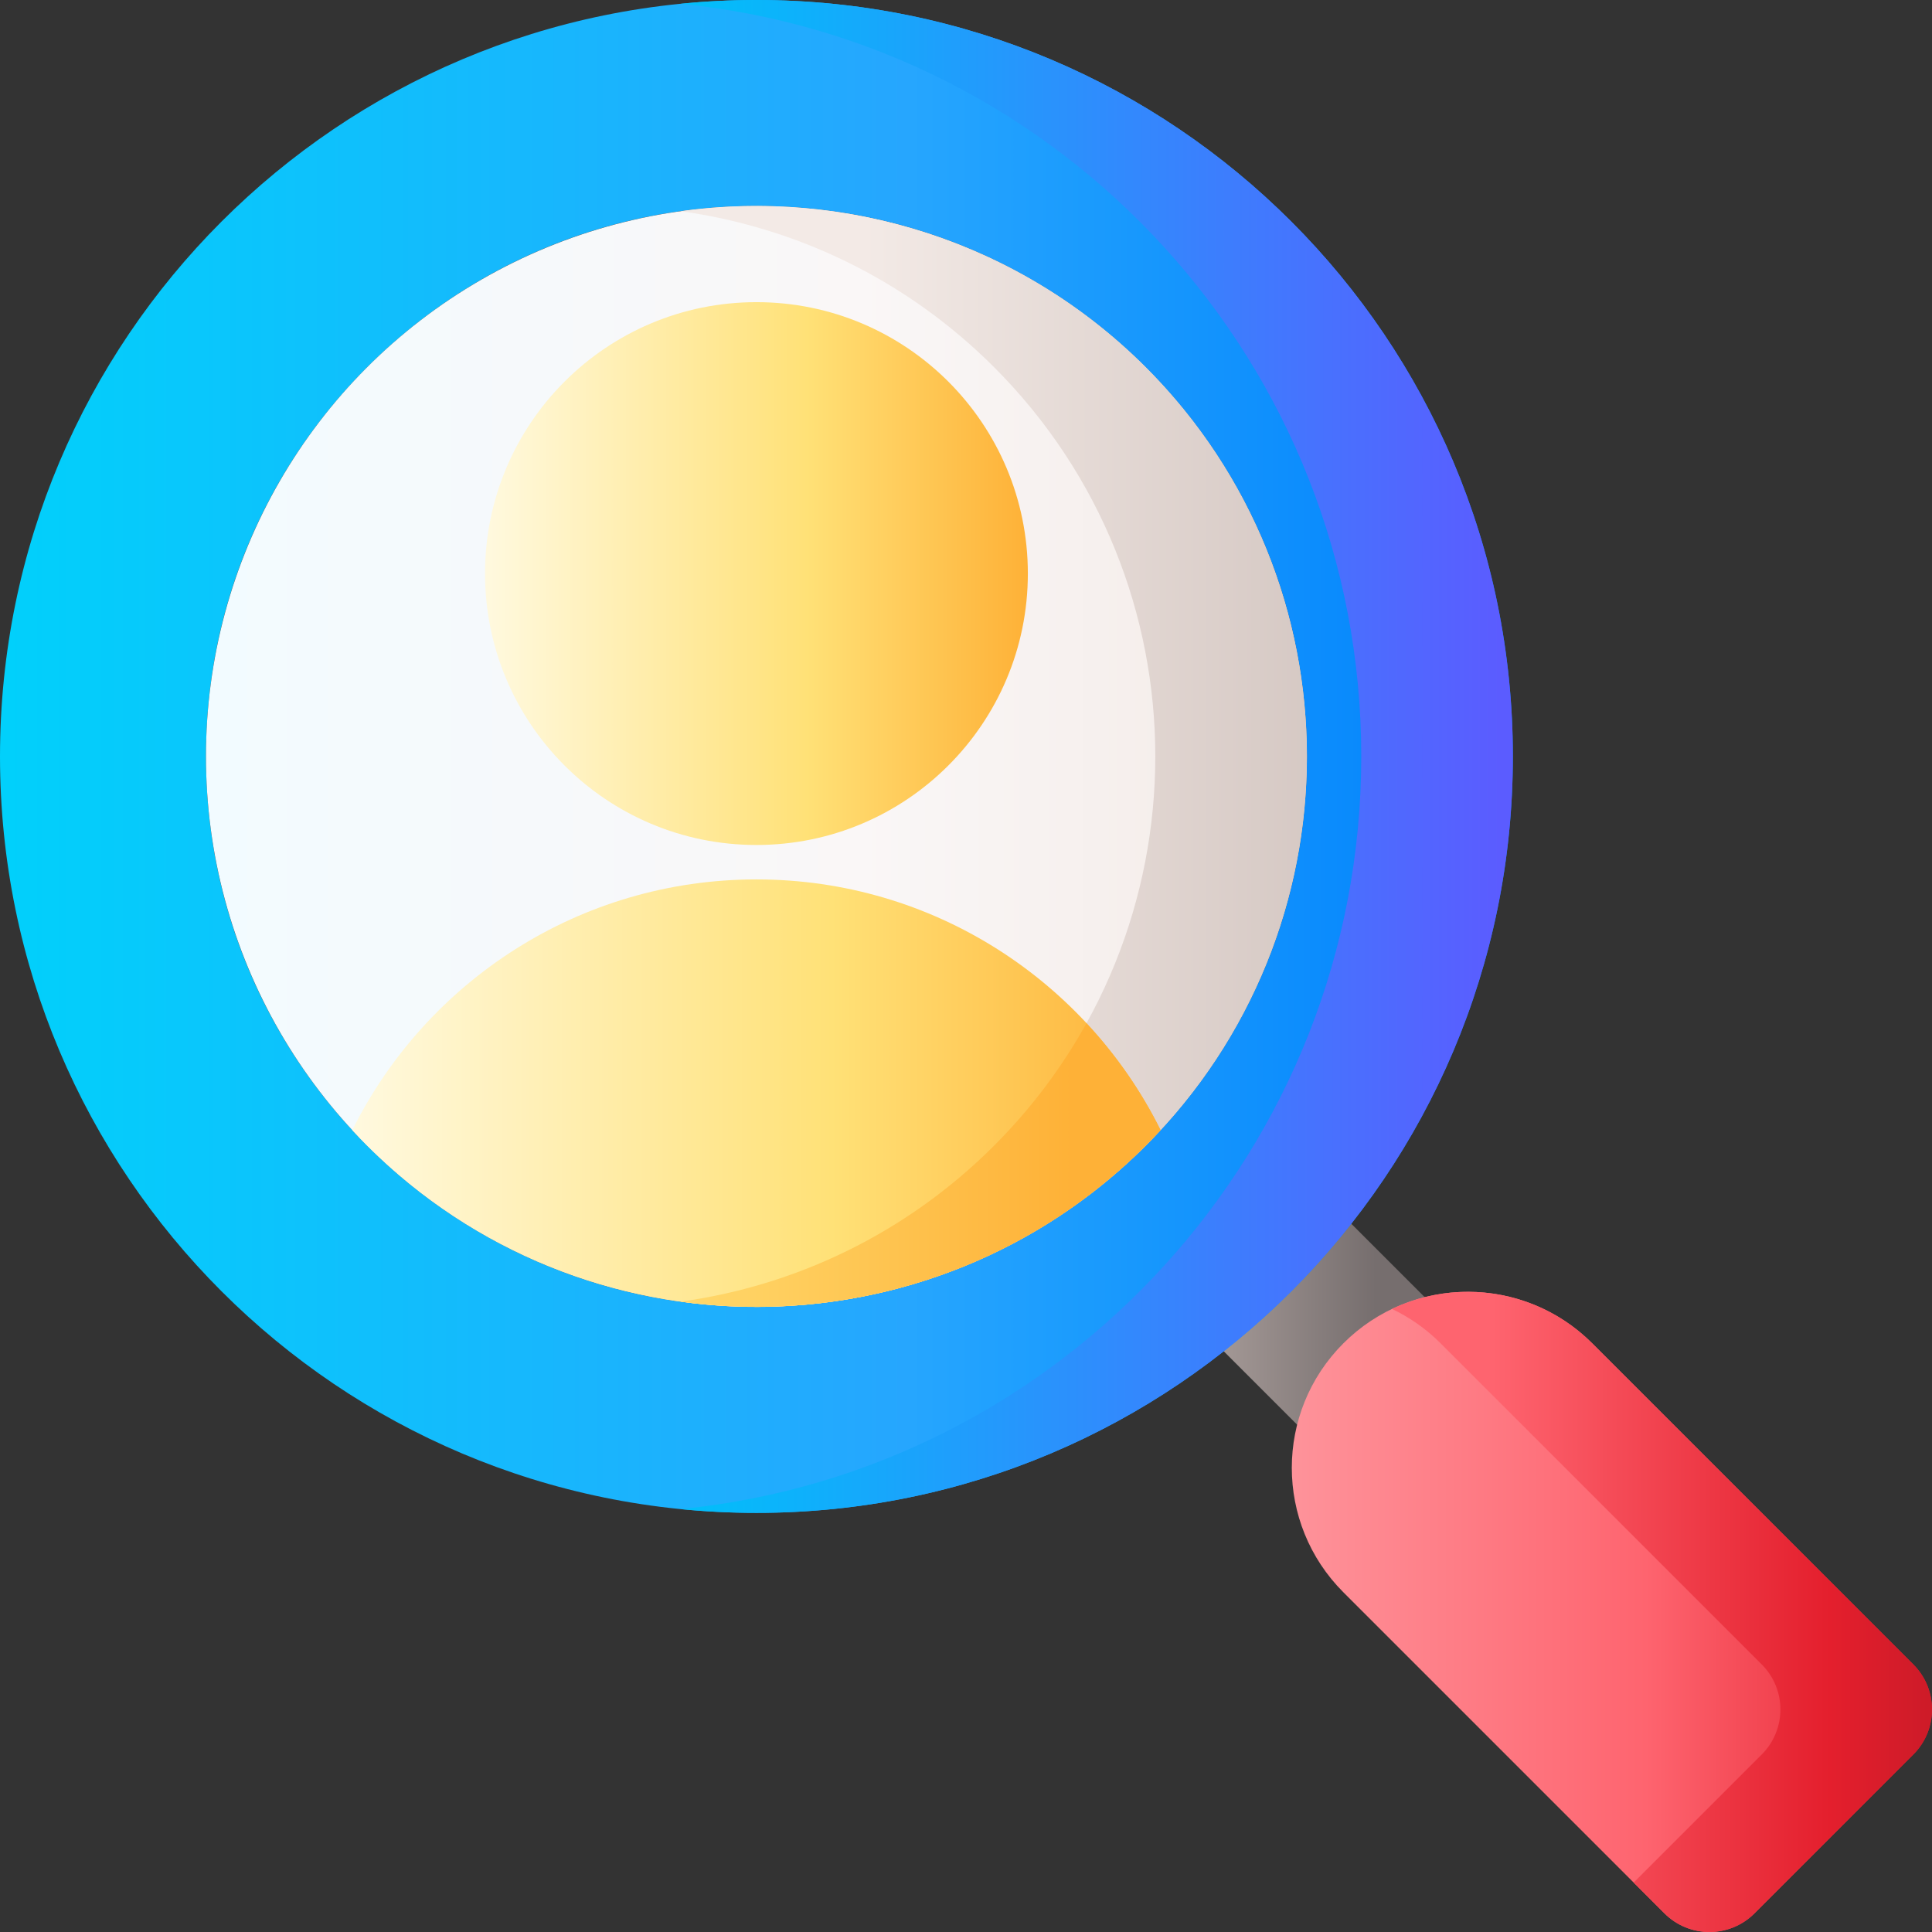 <svg xmlns="http://www.w3.org/2000/svg" xmlns:xlink="http://www.w3.org/1999/xlink" id="Capa_1" height="512" viewBox="0 0 510 510" width="512"><rect x="0" y="0" width="510" height="510" fill="#333333" stroke="none"/><linearGradient id="SVGID_1_" gradientUnits="userSpaceOnUse" x1="284" x2="363.218" y1="350.011" y2="350.011"><stop offset="0" stop-color="#cdbfba"></stop><stop offset="1" stop-color="#766e6e"></stop></linearGradient><linearGradient id="SVGID_2_" gradientUnits="userSpaceOnUse" x1="1.254" x2="393.551" y1="199.68" y2="199.68"><stop offset="0" stop-color="#01d0fb"></stop><stop offset=".608" stop-color="#26a6fe"></stop><stop offset="1" stop-color="#0182fc"></stop></linearGradient><linearGradient id="SVGID_3_" gradientUnits="userSpaceOnUse" x1="180.36" x2="396.164" y1="199.68" y2="199.68"><stop offset="0" stop-color="#01bffa"></stop><stop offset="1" stop-color="#5b5cff"></stop></linearGradient><linearGradient id="SVGID_4_" gradientUnits="userSpaceOnUse" x1="54.368" x2="344.991" y1="199.68" y2="199.68"><stop offset="0" stop-color="#f2fbff"></stop><stop offset=".593" stop-color="#faf7f7"></stop><stop offset="1" stop-color="#f3eae6"></stop></linearGradient><linearGradient id="SVGID_5_" gradientUnits="userSpaceOnUse" x1="228" x2="380.473" y1="199.68" y2="199.68"><stop offset="0" stop-color="#f3eae6"></stop><stop offset="1" stop-color="#cdbfba"></stop></linearGradient><linearGradient id="lg1"><stop offset="0" stop-color="#fff9df"></stop><stop offset=".593" stop-color="#ffe177"></stop><stop offset="1" stop-color="#feb137"></stop></linearGradient><linearGradient id="SVGID_6_" gradientUnits="userSpaceOnUse" x1="128.034" x2="271.326" xlink:href="#lg1" y1="151.407" y2="151.407"></linearGradient><linearGradient id="SVGID_7_" gradientUnits="userSpaceOnUse" x1="92.998" x2="306.361" xlink:href="#lg1" y1="288.568" y2="288.568"></linearGradient><linearGradient id="SVGID_8_" gradientUnits="userSpaceOnUse" x1="328.667" x2="507.335" y1="425.502" y2="425.502"><stop offset="0" stop-color="#fe99a0"></stop><stop offset=".593" stop-color="#fe646f"></stop><stop offset="1" stop-color="#e41f2d"></stop></linearGradient><linearGradient id="SVGID_9_" gradientUnits="userSpaceOnUse" x1="157" x2="283.343" y1="307.544" y2="307.544"><stop offset="0" stop-color="#ffe177"></stop><stop offset="1" stop-color="#feb137"></stop></linearGradient><linearGradient id="SVGID_10_" gradientUnits="userSpaceOnUse" x1="394" x2="520.479" y1="425.505" y2="425.505"><stop offset="0" stop-color="#fe646f"></stop><stop offset=".704" stop-color="#e41f2d"></stop><stop offset="1" stop-color="#c41926"></stop></linearGradient><g><path d="m361.323 394.991-56.293-56.293c-9.058-9.058-9.058-23.744 0-32.803l.865-.865c9.058-9.058 23.744-9.058 32.803 0l56.293 56.293c9.058 9.058 9.058 23.744 0 32.803l-.865.865c-9.058 9.058-23.745 9.058-32.803 0z" fill="url(#SVGID_1_)"></path><path d="m199.68 0c-110.28 0-199.68 89.4-199.68 199.68s89.4 199.68 199.68 199.68 199.68-89.4 199.68-199.68-89.4-199.68-199.68-199.68zm0 344.991c-80.253 0-145.311-65.058-145.311-145.311s65.057-145.312 145.311-145.312 145.311 65.058 145.311 145.311-65.058 145.312-145.311 145.312z" fill="url(#SVGID_2_)"></path><g><path d="m199.68 0c-6.754 0-13.428.34-20.01.995 100.884 10.039 179.67 95.159 179.67 198.685s-78.786 188.646-179.67 198.685c6.582.655 13.256.995 20.01.995 110.28 0 199.68-89.4 199.68-199.68s-89.4-199.68-199.68-199.68z" fill="url(#SVGID_3_)"></path></g><circle cx="199.68" cy="199.68" fill="url(#SVGID_4_)" r="145.311"></circle><path d="m302.43 96.929c-33.476-33.476-79.221-47.197-122.761-41.177 30.267 4.185 59.469 17.905 82.741 41.177 56.748 56.748 56.748 148.754 0 205.501-23.272 23.272-52.473 36.992-82.741 41.177 43.54 6.02 89.285-7.701 122.761-41.177 56.748-56.747 56.748-148.753 0-205.501z" fill="url(#SVGID_5_)"></path><circle cx="199.68" cy="151.407" fill="url(#SVGID_6_)" r="71.646"></circle><path d="m96.929 302.43c56.748 56.748 148.754 56.748 205.501 0 1.346-1.346 2.649-2.717 3.931-4.102-19.47-39.221-59.924-66.184-106.682-66.184s-87.211 26.962-106.682 66.184c1.283 1.385 2.586 2.757 3.932 4.102z" fill="url(#SVGID_7_)"></path><path d="m505.078 463.14-41.938 41.938c-6.563 6.563-17.204 6.563-23.767 0l-84.762-84.762c-18.144-18.144-18.144-47.561 0-65.704 18.144-18.144 47.561-18.144 65.704 0l84.762 84.762c6.564 6.562 6.564 17.203.001 23.766z" fill="url(#SVGID_8_)"></path><path d="m262.41 302.43c-23.271 23.271-52.473 36.992-82.74 41.177 43.539 6.02 89.285-7.701 122.761-41.177 1.346-1.346 2.649-2.717 3.931-4.102-5.142-10.357-11.759-19.848-19.557-28.225-6.428 11.59-14.557 22.489-24.395 32.327z" fill="url(#SVGID_9_)"></path><path d="m505.078 439.373-84.762-84.762c-14.299-14.299-35.596-17.32-52.862-9.081 4.643 2.215 8.997 5.236 12.842 9.081l84.762 84.762c6.563 6.563 6.563 17.204 0 23.767l-33.811 33.811 8.127 8.127c6.563 6.563 17.204 6.563 23.767 0l41.938-41.938c6.562-6.563 6.562-17.204-.001-23.767z" fill="url(#SVGID_10_)"></path></g></svg>
